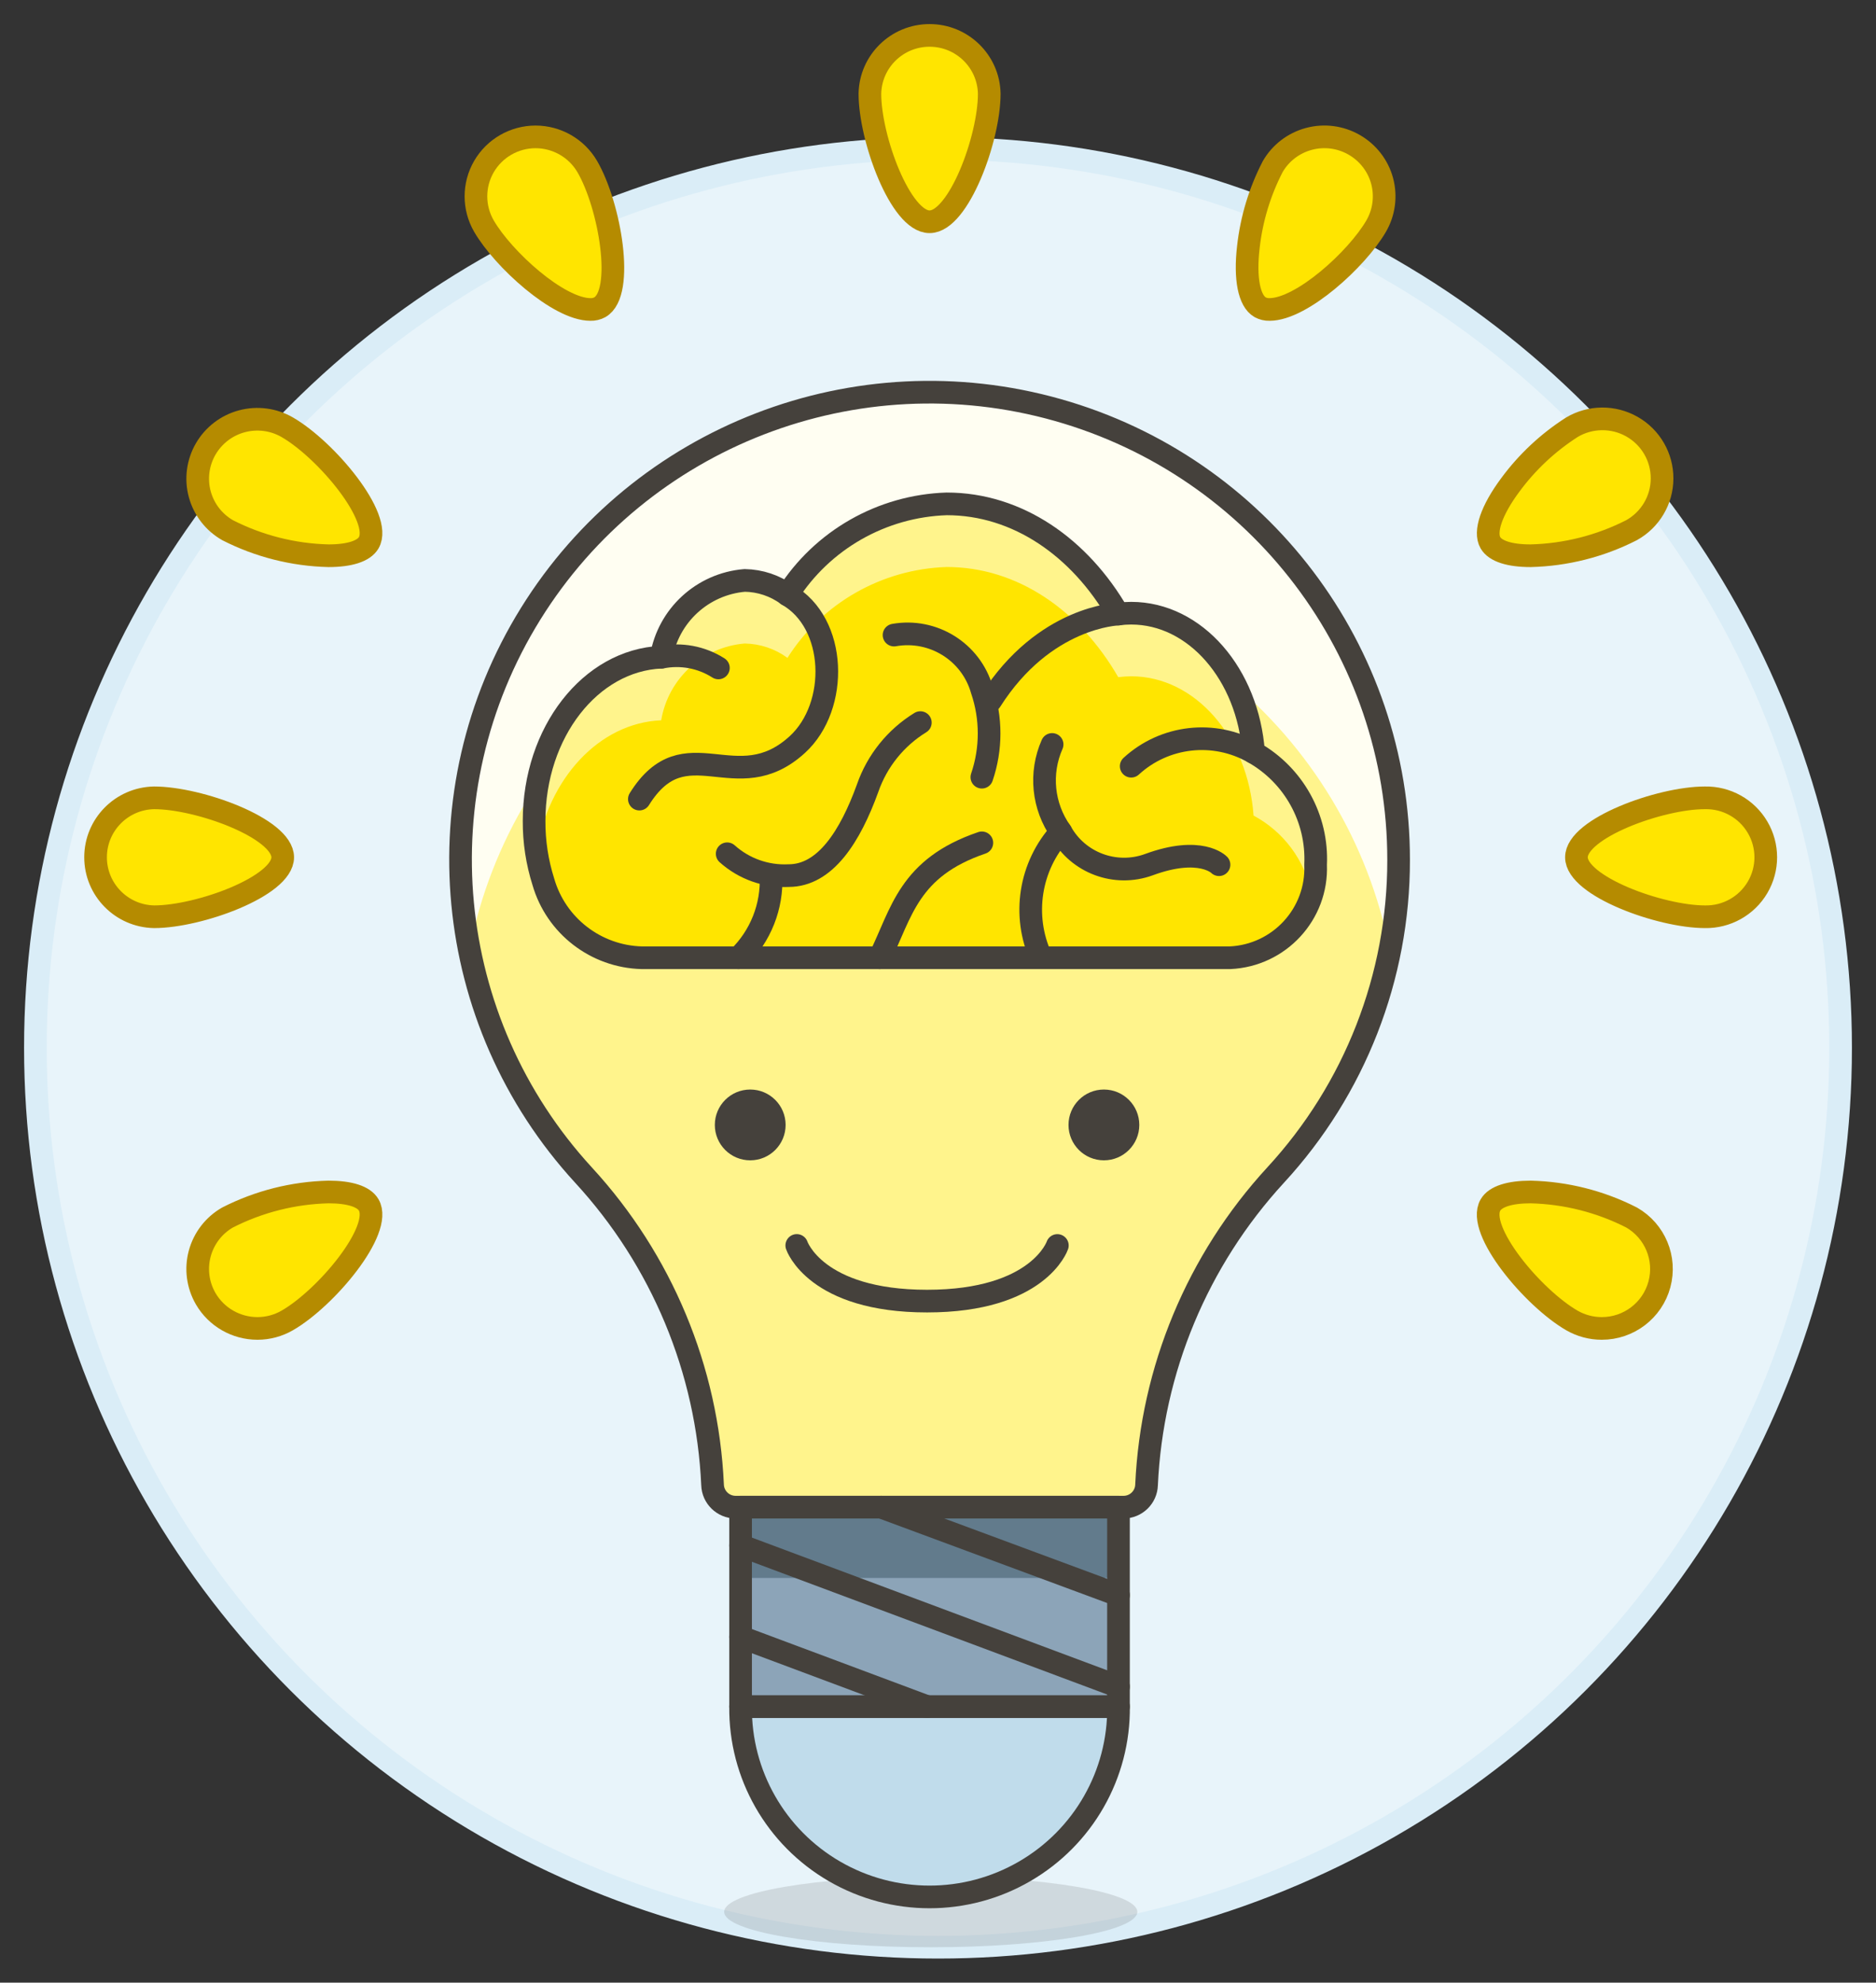 <?xml version="1.0" encoding="UTF-8"?>
<svg width="53px" height="56px" viewBox="0 0 53 56" version="1.1" xmlns="http://www.w3.org/2000/svg" xmlns:xlink="http://www.w3.org/1999/xlink">
    <rect x="0" y="0" width="53" height="56" fill="#333333" stroke="none"/>
    <title>84D3C27C-E4FF-425C-9BFA-47748D43E3A7@3x</title>
    <g id="Teachers-page" stroke="none" stroke-width="1" fill="none" fill-rule="evenodd">
        <g id="Teachers-page-V11" transform="translate(-870, -6743)">
            <g id="Group-7" transform="translate(136, 6694)">
                <g id="Group-4-Copy-14" transform="translate(693, 0)">
                    <g id="lightbulb-brain-2-work-ideas-bulb-brain-activity-light" transform="translate(42, 50)">
                        <ellipse id="Oval" stroke="#DAEDF7" stroke-width="0.64" fill="#E8F4FA" fill-rule="nonzero" cx="25.5" cy="28.595" rx="25.5" ry="25.405"></ellipse>
                        <ellipse id="Oval" fill="#45413C" fill-rule="nonzero" opacity="0.15" cx="25.295" cy="53.001" rx="5.836" ry="1"></ellipse>
                        <path d="M38.513,23.29 C38.518,17.386 34.587,12.197 28.887,10.582 C23.186,8.967 17.103,11.319 13.988,16.342 C10.874,21.365 11.486,27.838 15.487,32.193 C17.695,34.593 18.985,37.689 19.131,40.941 C19.142,41.289 19.427,41.567 19.777,41.57 L30.747,41.57 C31.097,41.567 31.382,41.289 31.392,40.941 C31.54,37.689 32.83,34.593 35.036,32.193 C37.276,29.766 38.517,26.587 38.513,23.29 Z" id="Path" fill="#FFF48C" fill-rule="nonzero"></path>
                        <path d="M12.26,25.842 C13.473,19.643 18.925,15.169 25.264,15.17 C31.604,15.171 37.054,19.646 38.265,25.846 C39.294,20.615 37.064,15.282 32.613,12.325 C28.162,9.367 22.363,9.367 17.911,12.322 C13.46,15.278 11.229,20.611 12.255,25.842" id="Path" fill="#FFFEF2" fill-rule="nonzero"></path>
                        <path d="M38.513,23.29 C38.518,17.386 34.587,12.197 28.887,10.582 C23.186,8.967 17.103,11.319 13.988,16.342 C10.874,21.365 11.486,27.838 15.487,32.193 C17.695,34.593 18.985,37.689 19.131,40.941 C19.142,41.289 19.427,41.567 19.777,41.57 L30.747,41.57 C31.097,41.567 31.382,41.289 31.392,40.941 C31.54,37.689 32.83,34.593 35.036,32.193 C37.276,29.766 38.517,26.587 38.513,23.29 Z" id="Path" stroke="#45413C" stroke-width="0.64" stroke-linecap="round" stroke-linejoin="round"></path>
                        <path d="M14.35,23.905 C14.708,25.149 15.835,26.019 17.134,26.052 L33.749,26.052 C35.144,25.989 36.226,24.814 36.168,23.424 C36.23,22.122 35.553,20.896 34.415,20.253 C34.257,18.049 32.77,16.32 30.958,16.32 C30.835,16.32 30.713,16.328 30.592,16.344 C29.508,14.463 27.747,13.232 25.747,13.232 C23.912,13.291 22.227,14.253 21.247,15.799 C20.897,15.542 20.475,15.401 20.04,15.394 C18.848,15.493 17.875,16.387 17.681,17.563 C15.682,17.649 14.089,19.681 14.089,22.188 C14.086,22.77 14.174,23.35 14.35,23.905 L14.35,23.905 Z" id="Path" fill="#FFE500" fill-rule="nonzero"></path>
                        <path d="M36.051,24.231 C35.861,23.293 35.261,22.489 34.415,22.036 C34.257,19.831 32.77,18.102 30.958,18.102 C30.835,18.103 30.713,18.111 30.592,18.127 C29.508,16.245 27.747,15.015 25.747,15.015 C23.912,15.074 22.226,16.035 21.247,17.582 C20.896,17.325 20.474,17.183 20.039,17.176 C18.847,17.276 17.876,18.17 17.68,19.345 C15.925,19.417 14.478,20.997 14.152,23.081 C14.106,22.786 14.083,22.489 14.083,22.191 C14.083,19.685 15.683,17.65 17.681,17.568 C17.875,16.392 18.848,15.498 20.04,15.399 C20.475,15.406 20.897,15.547 21.247,15.804 C22.227,14.258 23.912,13.296 25.747,13.237 C27.747,13.237 29.511,14.468 30.592,16.349 C30.713,16.333 30.835,16.325 30.958,16.325 C32.77,16.325 34.257,18.054 34.415,20.258 C35.552,20.901 36.229,22.126 36.168,23.427 C36.168,23.699 36.129,23.97 36.051,24.231 L36.051,24.231 Z" id="Path" fill="#FFF48C" fill-rule="nonzero"></path>
                        <path d="M23.851,26.052 C24.478,24.778 24.666,23.512 26.739,22.806" id="Path" stroke="#45413C" stroke-width="0.64" stroke-linecap="round" stroke-linejoin="round"></path>
                        <path d="M19.862,26.052 C20.487,25.445 20.822,24.601 20.782,23.732" id="Path" stroke="#45413C" stroke-width="0.64" stroke-linecap="round" stroke-linejoin="round"></path>
                        <path d="M19.544,23.115 C20.019,23.541 20.643,23.763 21.281,23.732 C22.314,23.732 23.018,22.626 23.512,21.262 C23.779,20.492 24.305,19.838 25.001,19.41" id="Path" stroke="#45413C" stroke-width="0.64" stroke-linecap="round" stroke-linejoin="round"></path>
                        <path d="M30.592,16.346 C30.592,16.346 28.507,16.399 26.987,18.792" id="Path" stroke="#45413C" stroke-width="0.64" stroke-linecap="round" stroke-linejoin="round"></path>
                        <path d="M28.414,26.048 C27.871,24.859 28.09,23.463 28.972,22.497" id="Path" stroke="#45413C" stroke-width="0.64" stroke-linecap="round" stroke-linejoin="round"></path>
                        <path d="M34.415,20.253 C33.301,19.617 31.902,19.775 30.958,20.642" id="Path" stroke="#45413C" stroke-width="0.64" stroke-linecap="round" stroke-linejoin="round"></path>
                        <path d="M28.724,20.027 C28.366,20.837 28.461,21.774 28.972,22.497 C29.457,23.373 30.51,23.766 31.454,23.424 C32.92,22.883 33.439,23.424 33.439,23.424" id="Path" stroke="#45413C" stroke-width="0.64" stroke-linecap="round" stroke-linejoin="round"></path>
                        <path d="M17.683,17.565 C18.239,17.453 18.818,17.561 19.296,17.866" id="Path" stroke="#45413C" stroke-width="0.64" stroke-linecap="round" stroke-linejoin="round"></path>
                        <path d="M21.247,15.801 C22.645,16.592 22.707,18.946 21.529,20.027 C19.797,21.615 18.365,19.486 17.063,21.571" id="Path" stroke="#45413C" stroke-width="0.64" stroke-linecap="round" stroke-linejoin="round"></path>
                        <path d="M26.739,20.952 C27.012,20.151 27.012,19.283 26.739,18.482 C26.432,17.41 25.36,16.743 24.258,16.938" id="Path" stroke="#45413C" stroke-width="0.64" stroke-linecap="round" stroke-linejoin="round"></path>
                        <path d="M14.35,23.905 C14.708,25.149 15.835,26.019 17.134,26.052 L33.749,26.052 C35.144,25.989 36.226,24.814 36.168,23.424 C36.23,22.122 35.553,20.896 34.415,20.253 C34.257,18.049 32.77,16.32 30.958,16.32 C30.835,16.32 30.713,16.328 30.592,16.344 C29.508,14.463 27.747,13.232 25.747,13.232 C23.912,13.291 22.227,14.253 21.247,15.799 C20.897,15.542 20.475,15.401 20.04,15.394 C18.848,15.493 17.875,16.387 17.681,17.563 C15.682,17.649 14.089,19.681 14.089,22.188 C14.086,22.77 14.174,23.35 14.35,23.905 L14.35,23.905 Z" id="Path" stroke="#45413C" stroke-width="0.64" stroke-linecap="round" stroke-linejoin="round"></path>
                        <path d="M28.872,34.179 C28.872,34.179 28.346,35.75 25.191,35.75 C22.035,35.75 21.51,34.178 21.51,34.178" id="Path" stroke="#45413C" stroke-width="0.64" stroke-linecap="round" stroke-linejoin="round"></path>
                        <ellipse id="Oval" fill="#45413C" fill-rule="nonzero" cx="20.195" cy="30.774" rx="1" ry="1"></ellipse>
                        <ellipse id="Oval" fill="#45413C" fill-rule="nonzero" cx="30.187" cy="30.774" rx="1" ry="1"></ellipse>
                        <g id="Group" transform="translate(19.923, 41.57)">
                            <path d="M10.677,5.633 C10.698,7.547 9.685,9.324 8.024,10.287 C6.364,11.25 4.313,11.25 2.652,10.287 C0.992,9.324 -0.021,7.547 0,5.633 L10.677,5.633 Z" id="Path" stroke="#45413C" stroke-width="0.64" fill="#C0DCEB" fill-rule="nonzero" stroke-linecap="round" stroke-linejoin="round"></path>
                            <polygon id="Path" fill="#8CA4B8" fill-rule="nonzero" points="0 0 10.676 0 10.676 5.633 0 5.633"></polygon>
                            <polygon id="Path" fill="#627B8C" fill-rule="nonzero" points="0 0 10.676 0 10.676 2 0 2"></polygon>
                            <polygon id="Path" stroke="#45413C" stroke-width="0.64" stroke-linecap="round" stroke-linejoin="round" points="0 0 10.676 0 10.676 5.633 0 5.633"></polygon>
                            <line x1="3.971" y1="0" x2="10.677" y2="2.485" id="Path" stroke="#45413C" stroke-width="0.64" stroke-linecap="round" stroke-linejoin="round"></line>
                            <line x1="0" y1="1.082" x2="10.677" y2="5.07" id="Path" stroke="#45413C" stroke-width="0.64" stroke-linecap="round" stroke-linejoin="round"></line>
                            <line x1="0" y1="3.665" x2="5.267" y2="5.633" id="Path" stroke="#45413C" stroke-width="0.64" stroke-linecap="round" stroke-linejoin="round"></line>
                        </g>
                        <path d="M25.262,5.264 C24.442,5.264 23.576,2.914 23.576,1.647 C23.594,0.732 24.343,0 25.262,0 C26.18,0 26.93,0.732 26.948,1.647 C26.948,2.914 26.081,5.264 25.262,5.264 L25.262,5.264 Z" id="Path" stroke="#B58B00" stroke-width="0.64" fill="#FFE500" fill-rule="nonzero" stroke-linecap="round" stroke-linejoin="round"></path>
                        <path d="M15.682,7.741 C14.774,7.741 13.211,6.316 12.672,5.386 C12.371,4.866 12.371,4.226 12.671,3.707 C12.972,3.187 13.528,2.867 14.13,2.866 C14.733,2.867 15.29,3.187 15.592,3.706 C16.229,4.802 16.657,7.271 15.947,7.678 C15.866,7.722 15.775,7.744 15.682,7.741 L15.682,7.741 Z" id="Path" stroke="#B58B00" stroke-width="0.64" fill="#FFE500" fill-rule="nonzero" stroke-linecap="round" stroke-linejoin="round"></path>
                        <path d="M8.281,14.697 C7.288,14.673 6.313,14.426 5.429,13.975 C5.042,13.753 4.759,13.387 4.643,12.956 C4.527,12.526 4.588,12.068 4.811,11.682 C5.035,11.296 5.403,11.014 5.835,10.899 C6.267,10.784 6.727,10.844 7.114,11.067 C8.214,11.702 9.826,13.624 9.417,14.33 C9.279,14.567 8.876,14.697 8.281,14.697 L8.281,14.697 Z" id="Path" stroke="#B58B00" stroke-width="0.64" fill="#FFE500" fill-rule="nonzero" stroke-linecap="round" stroke-linejoin="round"></path>
                        <path d="M44.251,36.522 C43.955,36.522 43.665,36.444 43.409,36.297 C42.31,35.662 40.698,33.741 41.108,33.035 C41.245,32.798 41.648,32.668 42.243,32.668 C43.236,32.692 44.211,32.938 45.095,33.389 C45.757,33.769 46.079,34.544 45.881,35.278 C45.683,36.013 45.014,36.523 44.251,36.522 L44.251,36.522 Z" id="Path" stroke="#B58B00" stroke-width="0.64" fill="#FFE500" fill-rule="nonzero" stroke-linecap="round" stroke-linejoin="round"></path>
                        <path d="M3.353,24.894 C2.435,24.876 1.7,24.129 1.7,23.214 C1.7,22.299 2.435,21.552 3.353,21.535 C4.623,21.535 6.987,22.398 6.987,23.215 C6.987,24.031 4.623,24.894 3.353,24.894 L3.353,24.894 Z" id="Path" stroke="#B58B00" stroke-width="0.64" fill="#FFE500" fill-rule="nonzero" stroke-linecap="round" stroke-linejoin="round"></path>
                        <path d="M47.171,24.894 C45.901,24.894 43.537,24.029 43.537,23.214 C43.537,22.398 45.896,21.535 47.167,21.535 C47.777,21.523 48.346,21.84 48.654,22.365 C48.963,22.889 48.963,23.539 48.654,24.064 C48.346,24.588 47.777,24.906 47.167,24.894 L47.171,24.894 Z" id="Path" stroke="#B58B00" stroke-width="0.64" fill="#FFE500" fill-rule="nonzero" stroke-linecap="round" stroke-linejoin="round"></path>
                        <path d="M6.274,36.522 C5.671,36.522 5.113,36.202 4.811,35.682 C4.588,35.296 4.527,34.838 4.643,34.408 C4.759,33.978 5.041,33.611 5.428,33.389 C6.313,32.938 7.288,32.692 8.281,32.668 C8.876,32.668 9.279,32.795 9.417,33.034 C9.826,33.741 8.214,35.665 7.114,36.297 C6.859,36.444 6.569,36.522 6.274,36.522 L6.274,36.522 Z" id="Path" stroke="#B58B00" stroke-width="0.64" fill="#FFE500" fill-rule="nonzero" stroke-linecap="round" stroke-linejoin="round"></path>
                        <path d="M42.241,14.697 C41.647,14.697 41.244,14.567 41.107,14.33 C40.928,14.022 41.137,13.412 41.666,12.7 C42.141,12.054 42.732,11.501 43.409,11.067 C43.931,10.758 44.58,10.752 45.107,11.052 C45.635,11.352 45.959,11.912 45.956,12.518 C45.954,13.123 45.624,13.68 45.094,13.975 C44.21,14.426 43.235,14.673 42.241,14.697 L42.241,14.697 Z" id="Path" stroke="#B58B00" stroke-width="0.64" fill="#FFE500" fill-rule="nonzero" stroke-linecap="round" stroke-linejoin="round"></path>
                        <path d="M34.866,7.741 C34.773,7.744 34.682,7.722 34.601,7.678 C34.29,7.5 34.166,6.868 34.267,5.987 C34.355,5.191 34.588,4.418 34.956,3.706 C35.179,3.32 35.548,3.038 35.98,2.923 C36.412,2.807 36.872,2.868 37.259,3.091 C37.648,3.314 37.932,3.682 38.048,4.113 C38.163,4.545 38.102,5.005 37.876,5.391 C37.337,6.319 35.775,7.741 34.866,7.741 Z" id="Path" stroke="#B58B00" stroke-width="0.64" fill="#FFE500" fill-rule="nonzero" stroke-linecap="round" stroke-linejoin="round"></path>
                    </g>
                </g>
            </g>
        </g>
    </g>
</svg>